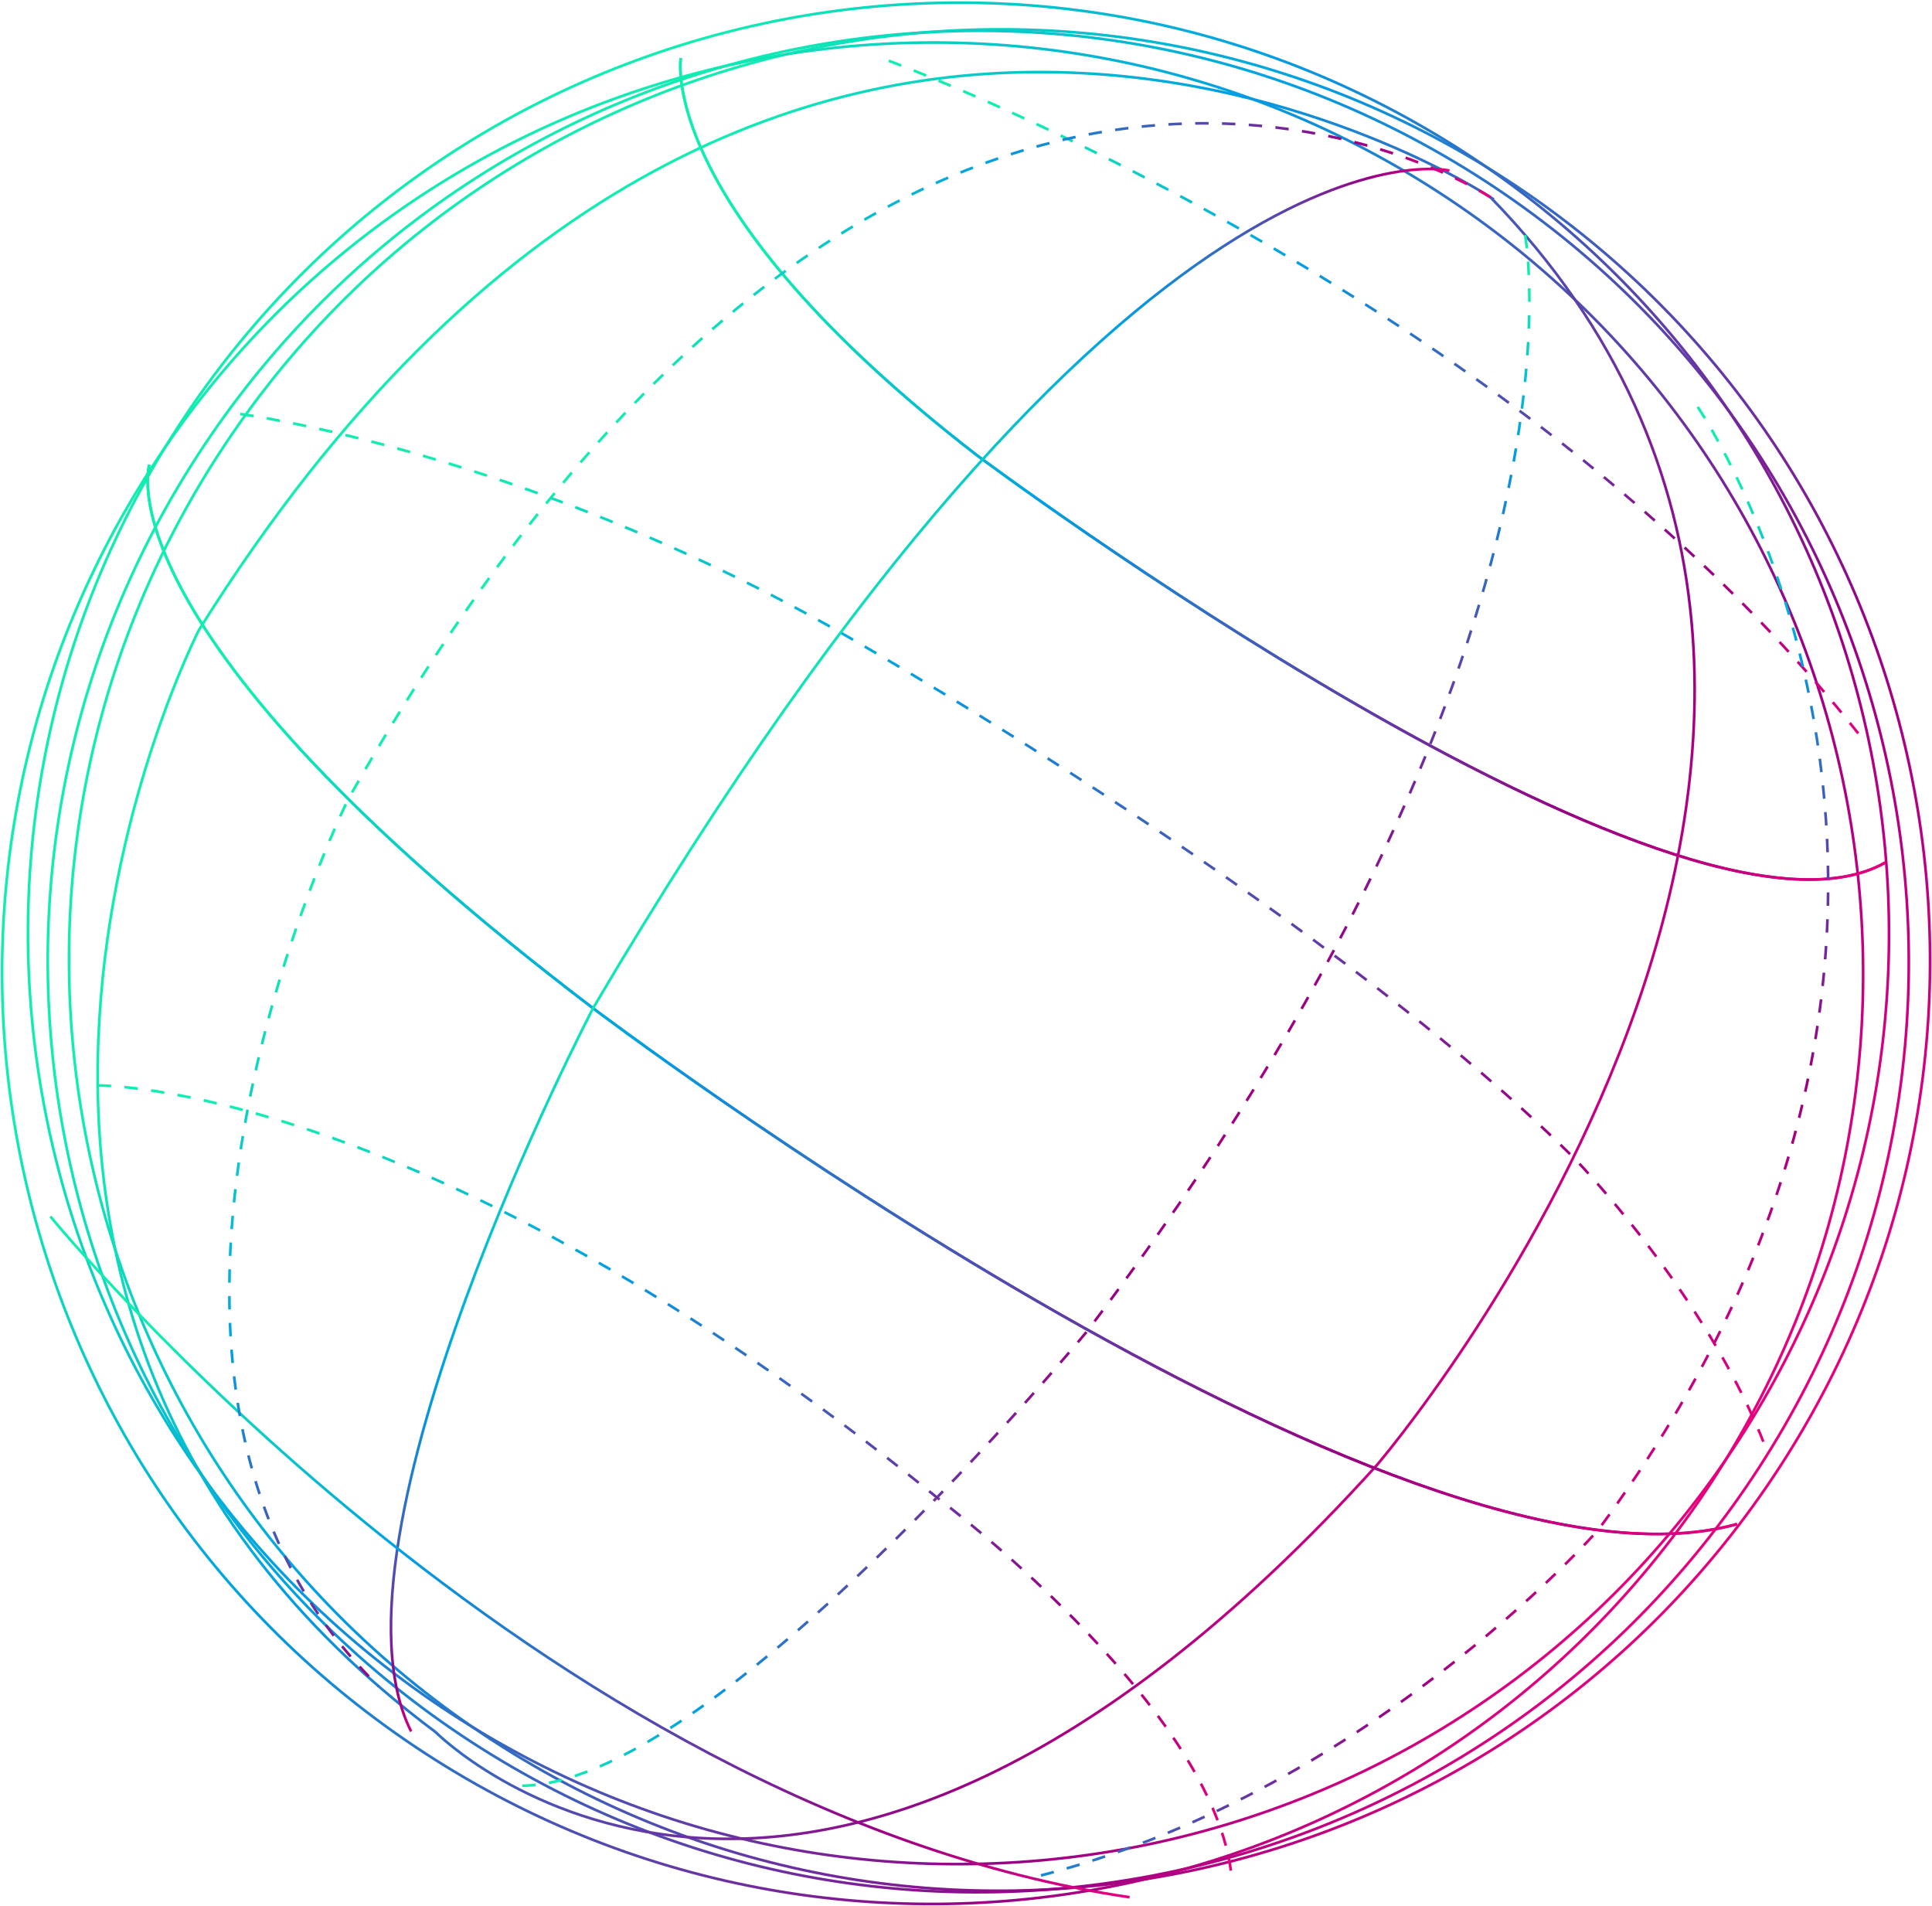 <svg xmlns="http://www.w3.org/2000/svg" width="584" height="576" viewBox="0 0 584 576">
    <defs>
        <linearGradient id="a" x1="99.995%" x2="12.35%" y1="50%" y2="50%">
            <stop stop-color="#E6007E" offset="0%">
				<animate attributeName="stop-color" dur="2s" values="#E6007E; #d767a4; #E6007E" repeatCount="indefinite" />
			</stop>
            <stop stop-color="#9A0083" offset="22.384%">
				<animate attributeName="stop-color" dur="2s" values="#9A0083; #c30dff; #9A0083" repeatCount="indefinite" />
			</stop>
            <stop stop-color="#009FE3" offset="70.635%">
				<animate attributeName="stop-color" dur="2s" values="#009FE3; #84d6f8; #009FE3" repeatCount="indefinite" />
			</stop>
            <stop stop-color="#10EDB1" offset="100%">
				<animate attributeName="stop-color" dur="2s" values="#10EDB1; #7dfedb; #10EDB1" repeatCount="indefinite" />
			</stop>
        </linearGradient>
        <linearGradient id="b" x1="99.995%" x2="12.35%" y1="50%" y2="50%">
            <stop stop-color="#E6007E" offset="0%">
				<animate attributeName="stop-color" dur="2s" values="#E6007E; #d767a4; #E6007E" repeatCount="indefinite" />
			</stop>
            <stop stop-color="#9A0083" offset="22.384%">
				<animate attributeName="stop-color" dur="2s" values="#9A0083; #c30dff; #9A0083" repeatCount="indefinite" />
			</stop>
            <stop stop-color="#009FE3" offset="70.635%">
				<animate attributeName="stop-color" dur="2s" values="#009FE3; #84d6f8; #009FE3" repeatCount="indefinite" />
			</stop>
            <stop stop-color="#10EDB1" offset="100%">
				<animate attributeName="stop-color" dur="2s" values="#10EDB1; #7dfedb; #10EDB1" repeatCount="indefinite" />
			</stop>
        </linearGradient>
        <linearGradient id="c" x1="99.995%" x2="12.35%" y1="50%" y2="50%">
            <stop stop-color="#E6007E" offset="0%">
				<animate attributeName="stop-color" dur="2s" values="#E6007E; #d767a4; #E6007E" repeatCount="indefinite" />
			</stop>
            <stop stop-color="#9A0083" offset="22.384%">
				<animate attributeName="stop-color" dur="2s" values="#9A0083; #c30dff; #9A0083" repeatCount="indefinite" />
			</stop>
            <stop stop-color="#009FE3" offset="70.635%">
				<animate attributeName="stop-color" dur="2s" values="#009FE3; #84d6f8; #009FE3" repeatCount="indefinite" />
			</stop>
            <stop stop-color="#10EDB1" offset="100%">
				<animate attributeName="stop-color" dur="2s" values="#10EDB1; #7dfedb; #10EDB1" repeatCount="indefinite" />
			</stop>
        </linearGradient>
        <linearGradient id="d" x1="99.995%" x2="12.35%" y1="50%" y2="50%">
            <stop stop-color="#E6007E" offset="0%">
				<animate attributeName="stop-color" dur="2s" values="#E6007E; #d767a4; #E6007E" repeatCount="indefinite" />
			</stop>
            <stop stop-color="#9A0083" offset="22.384%">
				<animate attributeName="stop-color" dur="2s" values="#9A0083; #c30dff; #9A0083" repeatCount="indefinite" />
			</stop>
            <stop stop-color="#009FE3" offset="70.635%">
				<animate attributeName="stop-color" dur="2s" values="#009FE3; #84d6f8; #009FE3" repeatCount="indefinite" />
			</stop>
            <stop stop-color="#10EDB1" offset="100%">
				<animate attributeName="stop-color" dur="2s" values="#10EDB1; #7dfedb; #10EDB1" repeatCount="indefinite" />
			</stop>
        </linearGradient>
        <linearGradient id="e" x1="99.995%" x2="12.35%" y1="50%" y2="50%">
            <stop stop-color="#E6007E" offset="0%">
				<animate attributeName="stop-color" dur="2s" values="#E6007E; #d767a4; #E6007E" repeatCount="indefinite" />
			</stop>
            <stop stop-color="#9A0083" offset="22.384%">
				<animate attributeName="stop-color" dur="2s" values="#9A0083; #c30dff; #9A0083" repeatCount="indefinite" />
			</stop>
            <stop stop-color="#009FE3" offset="70.635%">
				<animate attributeName="stop-color" dur="2s" values="#009FE3; #84d6f8; #009FE3" repeatCount="indefinite" />
			</stop>
            <stop stop-color="#10EDB1" offset="100%">
				<animate attributeName="stop-color" dur="2s" values="#10EDB1; #7dfedb; #10EDB1" repeatCount="indefinite" />
			</stop>
        </linearGradient>
        <linearGradient id="f" x1="99.995%" x2="12.35%" y1="50%" y2="50%">
            <stop stop-color="#E6007E" offset="0%">
				<animate attributeName="stop-color" dur="2s" values="#E6007E; #d767a4; #E6007E" repeatCount="indefinite" />
			</stop>
            <stop stop-color="#9A0083" offset="22.384%">
				<animate attributeName="stop-color" dur="2s" values="#9A0083; #c30dff; #9A0083" repeatCount="indefinite" />
			</stop>
            <stop stop-color="#009FE3" offset="70.635%">
				<animate attributeName="stop-color" dur="2s" values="#009FE3; #84d6f8; #009FE3" repeatCount="indefinite" />
			</stop>
            <stop stop-color="#10EDB1" offset="100%">
				<animate attributeName="stop-color" dur="2s" values="#10EDB1; #7dfedb; #10EDB1" repeatCount="indefinite" />
			</stop>
        </linearGradient>
        <linearGradient id="g" x1="99.995%" x2="12.35%" y1="50%" y2="50%">
            <stop stop-color="#E6007E" offset="0%">
				<animate attributeName="stop-color" dur="2s" values="#E6007E; #d767a4; #E6007E" repeatCount="indefinite" />
			</stop>
            <stop stop-color="#9A0083" offset="22.384%">
				<animate attributeName="stop-color" dur="2s" values="#9A0083; #c30dff; #9A0083" repeatCount="indefinite" />
			</stop>
            <stop stop-color="#009FE3" offset="70.635%">
				<animate attributeName="stop-color" dur="2s" values="#009FE3; #84d6f8; #009FE3" repeatCount="indefinite" />
			</stop>
            <stop stop-color="#10EDB1" offset="100%">
				<animate attributeName="stop-color" dur="2s" values="#10EDB1; #7dfedb; #10EDB1" repeatCount="indefinite" />
			</stop>
        </linearGradient>
        <linearGradient id="h" x1="99.995%" x2="12.35%" y1="50%" y2="50%">
            <stop stop-color="#E6007E" offset="0%">
				<animate attributeName="stop-color" dur="2s" values="#E6007E; #d767a4; #E6007E" repeatCount="indefinite" />
			</stop>
            <stop stop-color="#9A0083" offset="22.384%">
				<animate attributeName="stop-color" dur="2s" values="#9A0083; #c30dff; #9A0083" repeatCount="indefinite" />
			</stop>
            <stop stop-color="#009FE3" offset="70.635%">
				<animate attributeName="stop-color" dur="2s" values="#009FE3; #84d6f8; #009FE3" repeatCount="indefinite" />
			</stop>
            <stop stop-color="#10EDB1" offset="100%">
				<animate attributeName="stop-color" dur="2s" values="#10EDB1; #7dfedb; #10EDB1" repeatCount="indefinite" />
			</stop>
        </linearGradient>
        <linearGradient id="i" x1="99.995%" x2="12.35%" y1="50%" y2="50%">
           <stop stop-color="#E6007E" offset="0%">
				<animate attributeName="stop-color" dur="2s" values="#E6007E; #d767a4; #E6007E" repeatCount="indefinite" />
			</stop>
            <stop stop-color="#9A0083" offset="22.384%">
				<animate attributeName="stop-color" dur="2s" values="#9A0083; #c30dff; #9A0083" repeatCount="indefinite" />
			</stop>
            <stop stop-color="#009FE3" offset="70.635%">
				<animate attributeName="stop-color" dur="2s" values="#009FE3; #84d6f8; #009FE3" repeatCount="indefinite" />
			</stop>
            <stop stop-color="#10EDB1" offset="100%">
				<animate attributeName="stop-color" dur="2s" values="#10EDB1; #7dfedb; #10EDB1" repeatCount="indefinite" />
			</stop>
        </linearGradient>
        <linearGradient id="j" x1="99.995%" x2="12.35%" y1="50%" y2="50%">
            <stop stop-color="#E6007E" offset="0%">
				<animate attributeName="stop-color" dur="2s" values="#E6007E; #d767a4; #E6007E" repeatCount="indefinite" />
			</stop>
            <stop stop-color="#9A0083" offset="22.384%">
				<animate attributeName="stop-color" dur="2s" values="#9A0083; #c30dff; #9A0083" repeatCount="indefinite" />
			</stop>
            <stop stop-color="#009FE3" offset="70.635%">
				<animate attributeName="stop-color" dur="2s" values="#009FE3; #84d6f8; #009FE3" repeatCount="indefinite" />
			</stop>
            <stop stop-color="#10EDB1" offset="100%">
				<animate attributeName="stop-color" dur="2s" values="#10EDB1; #7dfedb; #10EDB1" repeatCount="indefinite" />
			</stop>
        </linearGradient>
        <linearGradient id="k" x1="99.995%" x2="12.35%" y1="50%" y2="50%">
            <stop stop-color="#E6007E" offset="0%">
				<animate attributeName="stop-color" dur="2s" values="#E6007E; #d767a4; #E6007E" repeatCount="indefinite" />
			</stop>
            <stop stop-color="#9A0083" offset="22.384%">
				<animate attributeName="stop-color" dur="2s" values="#9A0083; #c30dff; #9A0083" repeatCount="indefinite" />
			</stop>
            <stop stop-color="#009FE3" offset="70.635%">
				<animate attributeName="stop-color" dur="2s" values="#009FE3; #84d6f8; #009FE3" repeatCount="indefinite" />
			</stop>
            <stop stop-color="#10EDB1" offset="100%">
				<animate attributeName="stop-color" dur="2s" values="#10EDB1; #7dfedb; #10EDB1" repeatCount="indefinite" />
			</stop>
        </linearGradient>
        <linearGradient id="l" x1="99.995%" x2="12.35%" y1="50%" y2="50%">
            <stop stop-color="#E6007E" offset="0%">
				<animate attributeName="stop-color" dur="2s" values="#E6007E; #d767a4; #E6007E" repeatCount="indefinite" />
			</stop>
            <stop stop-color="#9A0083" offset="22.384%">
				<animate attributeName="stop-color" dur="2s" values="#9A0083; #c30dff; #9A0083" repeatCount="indefinite" />
			</stop>
            <stop stop-color="#009FE3" offset="70.635%">
				<animate attributeName="stop-color" dur="2s" values="#009FE3; #84d6f8; #009FE3" repeatCount="indefinite" />
			</stop>
            <stop stop-color="#10EDB1" offset="100%">
				<animate attributeName="stop-color" dur="2s" values="#10EDB1; #7dfedb; #10EDB1" repeatCount="indefinite" />
			</stop>
        </linearGradient>
        <linearGradient id="m" x1="99.995%" x2="12.35%" y1="50%" y2="50%">
            <stop stop-color="#E6007E" offset="0%">
				<animate attributeName="stop-color" dur="2s" values="#E6007E; #d767a4; #E6007E" repeatCount="indefinite" />
			</stop>
            <stop stop-color="#9A0083" offset="22.384%">
				<animate attributeName="stop-color" dur="2s" values="#9A0083; #c30dff; #9A0083" repeatCount="indefinite" />
			</stop>
            <stop stop-color="#009FE3" offset="70.635%">
				<animate attributeName="stop-color" dur="2s" values="#009FE3; #84d6f8; #009FE3" repeatCount="indefinite" />
			</stop>
            <stop stop-color="#10EDB1" offset="100%">
				<animate attributeName="stop-color" dur="2s" values="#10EDB1; #7dfedb; #10EDB1" repeatCount="indefinite" />
			</stop>
        </linearGradient>
    </defs>
    <g fill="none" fill-rule="evenodd" stroke-width=".81">
        <path stroke="url(#a)" d="M572.222 285.258c0 155.344-125.912 281.276-281.233 281.276-155.318 0-281.231-125.932-281.231-281.276C9.758 129.916 135.67 3.982 290.989 3.982c155.32 0 281.233 125.934 281.233 281.276z" transform="rotate(33 284.324 295.896)"/>
        <path stroke="url(#a)" d="M577.372 281.389c0 155.342-125.91 281.276-281.233 281.276-155.319 0-281.232-125.934-281.232-281.276C14.907 126.045 140.82.113 296.14.113c155.322 0 281.233 125.932 281.233 281.276z" transform="rotate(33 284.324 295.896)"/>
        <path stroke="url(#a)" d="M562.578 281.389c0 155.342-125.913 281.276-281.234 281.276-155.32 0-281.23-125.934-281.23-281.276C.113 126.045 126.023.113 281.343.113c155.32 0 281.234 125.932 281.234 281.276z" transform="rotate(33 284.324 295.896)"/>
        <path stroke="url(#b)" d="M562.578 295.746c0 155.345-125.913 281.276-281.234 281.276-155.32 0-281.23-125.931-281.23-281.276 0-155.342 125.91-281.274 281.23-281.274 155.32 0 281.234 125.932 281.234 281.274z" transform="rotate(33 284.324 295.896)"/>
        <g>
            <path stroke="url(#c)" d="M296.058.113S34.424-2.072 39.856 322.368c0 0 22.673 226.09 241.405 240.455 0 0 153.55 33.533 194.677-222.604 0 0 39.077-290.574-179.88-340.106z" transform="rotate(33 272.85 290.636)"/>
            <path stroke="url(#d)" d="M67.895 98.143s17.743 41.824 140.341 51.915c0 0 264.36 17.455 297.458-46.383" transform="rotate(33 272.85 290.636)"/>
            <path stroke="url(#e)" d="M.078 288.669s13.396 50.773 201.951 64.746c0 0 304.49 22.214 374.942-57.586" transform="rotate(33 272.85 290.636)"/>
            <path stroke="url(#d)" d="M67.895 98.143s17.743 41.824 140.341 51.915c0 0 264.36 17.455 297.458-46.383" transform="rotate(33 272.85 290.636)"/>
            <path stroke="url(#e)" d="M.078 288.669s13.396 50.773 201.951 64.746c0 0 304.49 22.214 374.942-57.586" transform="rotate(33 272.85 290.636)"/>
            <path stroke="url(#f)" d="M274.967 566.693c-55.869-32.768-72.937-213.278-72.937-213.278C188.06 32.855 281.26.114 281.26.114" transform="rotate(33 272.85 290.636)"/>
            <path stroke="url(#g)" d="M98.755 495.54s220.293 70.59 385.643-5.108" transform="rotate(33 272.85 290.636)"/>
            <path stroke="url(#h)" stroke-dasharray="4.05,4.05,4.05,4.05,4.05,4.05" d="M121.027 64.584s194.266-44.33 357.616 11.26" transform="rotate(33 272.85 290.636)"/>
            <path stroke="url(#i)" stroke-dasharray="4.05,4.05,4.05,4.05,4.05,4.05" d="M296.058.113S84.343-1.148 105.55 340.683c0 0 22.278 193.436 153.657 219.9" transform="rotate(33 272.85 290.636)"/>
            <path stroke="url(#j)" stroke-dasharray="4.05,4.05,4.05,4.05,4.05,4.05" d="M311.026 3.983s88.105 91.914 69.476 349.517c0 0-20.227 178.894-69.476 209.323" transform="rotate(33 272.85 290.636)"/>
            <path stroke="url(#k)" stroke-dasharray="4.05,4.05,4.05,4.05,4.05,4.05" d="M383.088 19.13s173.649 72.298 159.633 301.09c0 0-15.467 106.173-86.518 181.57" transform="rotate(33 272.85 290.636)"/>
            <path stroke="url(#l)" stroke-dasharray="4.05,4.05,4.05,4.05,4.05,4.05" d="M14.785 260.87s75.758-36.301 185.816-43.286c0 0 165.028-10.453 274.5 12.236 0 0 56.113 12.56 96.757 42.075" transform="rotate(33 272.85 290.636)"/>
            <path stroke="url(#m)" stroke-dasharray="4.05,4.05,4.05,4.05,4.05,4.05" d="M89.18 454.543s82.068-54.813 280.581-33.73c0 0 102.06 6.87 135.932 46.189" transform="rotate(33 272.85 290.636)"/>
        </g>
    </g>
</svg>
